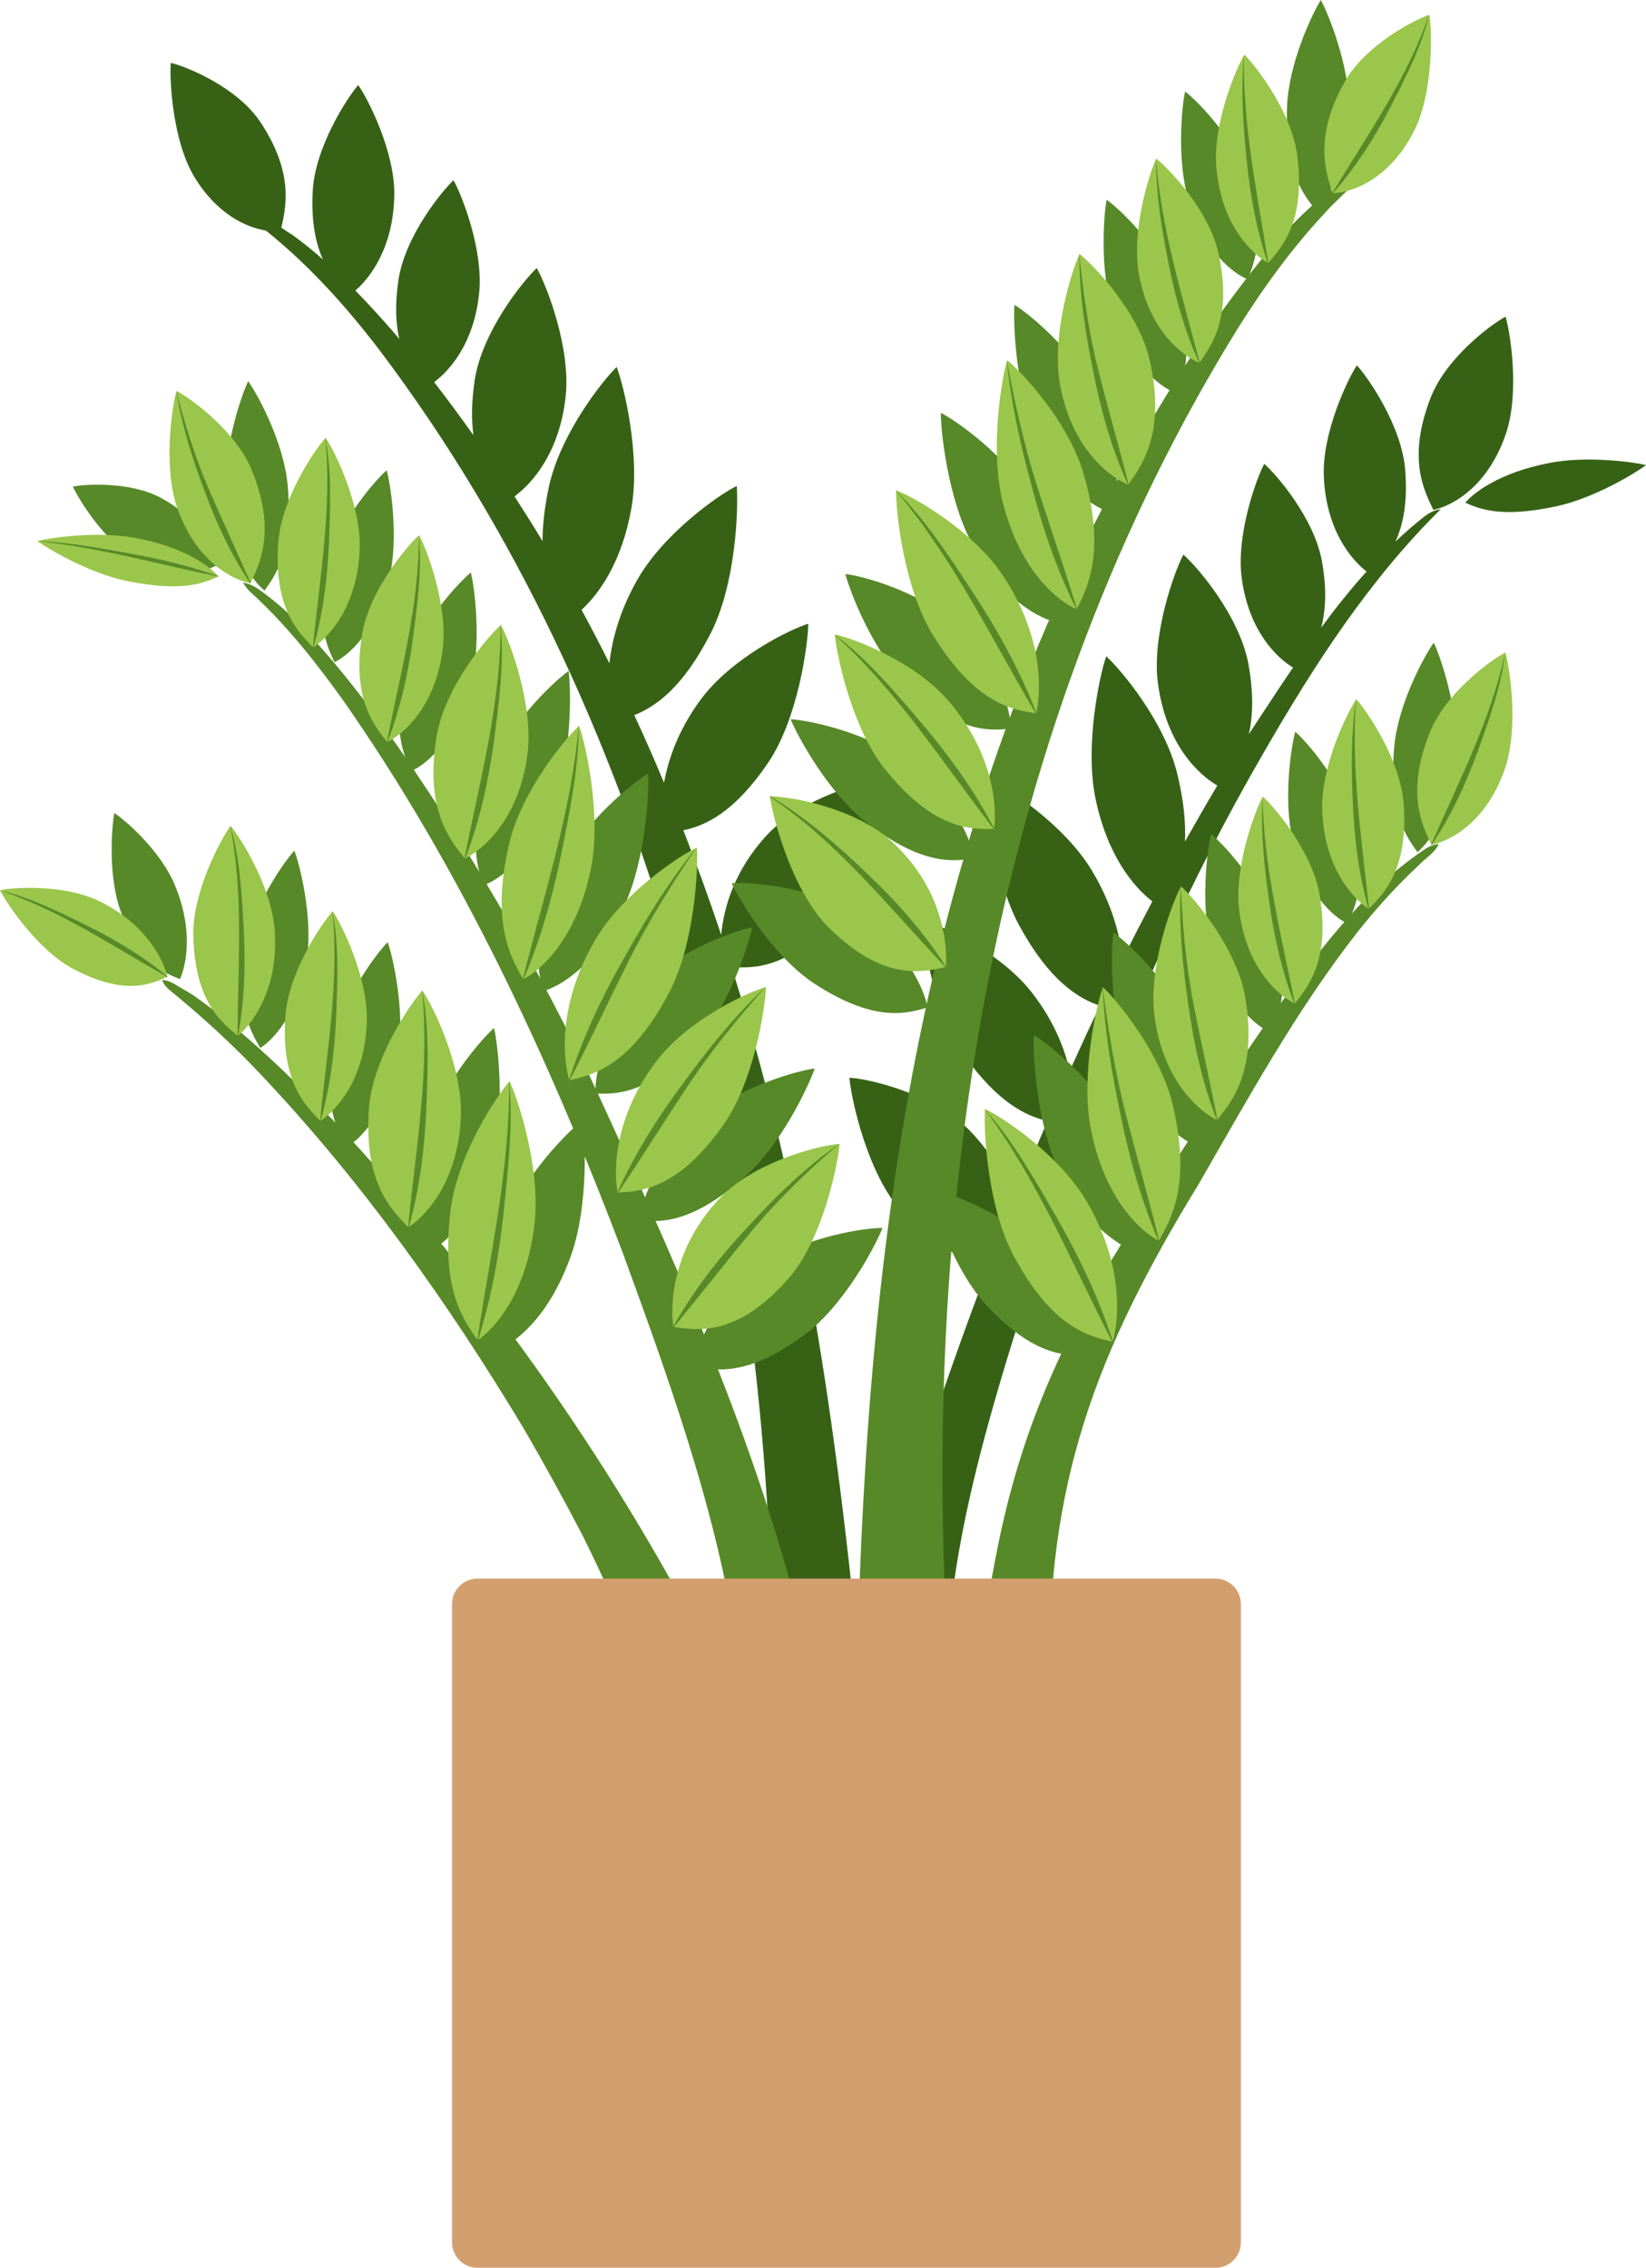 <?xml version="1.0" encoding="UTF-8"?> <svg xmlns="http://www.w3.org/2000/svg" width="217" height="299" viewBox="0 0 217 299" fill="none"> <path d="M188.974 67.225C188.974 67.225 188.96 67.197 188.953 67.183C188.953 67.183 188.946 67.197 188.939 67.204C188.939 67.197 188.939 67.19 188.946 67.183C187.677 64.56 185.54 60.347 188.602 52.45C190.648 47.189 196.499 42.829 198.439 41.774C198.439 41.76 198.439 41.753 198.446 41.739C198.446 41.753 198.446 41.76 198.446 41.774C198.46 41.774 198.474 41.753 198.488 41.746C199.105 43.764 200.373 51.788 198.531 57.19C196.043 64.489 191.09 66.803 188.967 67.225H188.974Z" fill="#376216"></path> <path d="M111.979 142.137C111.979 142.137 112 142.151 112.007 142.158C112.007 142.137 112.007 142.116 112 142.094C114.298 142.186 122.979 144.127 127.737 148.951C130.974 152.229 132.676 155.752 133.517 158.825C135.003 155.119 136.53 151.441 138.099 147.791C135.248 147.165 131.569 145.337 127.288 139.387C123.232 133.754 121.662 124.274 121.508 121.355C121.494 121.341 121.487 121.334 121.48 121.32C121.487 121.327 121.501 121.341 121.508 121.348C121.508 121.327 121.508 121.306 121.508 121.285C123.666 121.826 131.744 125.35 136.018 130.842C138.891 134.527 140.342 138.149 141.014 141.201C142.317 138.318 143.642 135.449 145.001 132.6C142.107 131.616 138.352 129.309 134.386 122.058C130.897 115.687 130.287 105.841 130.434 102.859C130.427 102.845 130.413 102.831 130.406 102.817C130.413 102.824 130.427 102.838 130.434 102.852C130.434 102.831 130.434 102.803 130.434 102.789C132.543 103.696 140.278 108.612 144.006 114.871C146.591 119.217 147.656 123.24 147.986 126.489C149.268 123.922 150.578 121.376 151.916 118.845C149.464 116.946 145.975 112.818 144.412 105.229C142.99 98.295 144.966 89.04 145.807 86.621C145.807 86.593 145.807 86.558 145.8 86.529C145.8 86.558 145.807 86.586 145.814 86.614C145.821 86.586 145.835 86.551 145.842 86.529C147.747 88.26 153.542 95.116 155.216 102.065C156.092 105.686 156.33 108.584 156.218 110.961C157.613 108.478 159.028 106.01 160.485 103.57C158.061 102.17 153.745 98.204 152.659 90.13C151.797 83.731 154.831 75.355 155.973 73.196C155.973 73.168 155.973 73.139 155.973 73.118C155.973 73.139 155.973 73.168 155.973 73.189C155.987 73.168 156.001 73.139 156.008 73.118C157.893 74.778 163.477 81.276 164.612 87.69C165.292 91.53 165.166 94.469 164.647 96.79C166.56 93.879 168.487 90.925 170.463 88.013C168.291 86.698 164.64 83.196 163.701 76.22C162.938 70.551 165.621 63.139 166.637 61.226C166.637 61.205 166.637 61.177 166.637 61.156C166.637 61.177 166.637 61.198 166.637 61.219C166.644 61.198 166.658 61.17 166.672 61.156C168.34 62.626 173.286 68.378 174.288 74.061C174.954 77.823 174.751 80.622 174.169 82.767C176.068 80.179 178.058 77.689 180.16 75.348C178.128 73.779 174.807 69.855 174.526 62.78C174.295 57.056 177.665 50.009 178.85 48.23C178.85 48.209 178.85 48.181 178.85 48.159C178.85 48.181 178.85 48.202 178.85 48.223C178.864 48.209 178.878 48.181 178.885 48.166C180.405 49.833 184.784 56.156 185.254 61.929C185.604 66.297 184.952 69.264 183.971 71.402C185.183 70.263 186.424 69.166 187.727 68.146C188.371 67.64 189.1 67.246 189.941 67.141C180.601 76.332 173.244 87.662 166.497 99.413C152.918 122.86 142.675 148.628 134.092 174.874C130.105 187.687 126.188 201.366 125.095 214.749L116.155 213.448C117.409 205.937 119.287 199.045 121.382 192.23C124.247 183.503 127.302 174.838 130.581 166.287C127.562 166.223 123.645 165.049 118.929 159.831C114.389 154.802 112.287 145.203 111.986 142.179C111.979 142.172 111.965 142.165 111.958 142.151L111.979 142.137Z" fill="#376216"></path> <path d="M204.325 61.022C209.244 60.087 215.332 60.91 216.923 61.303C216.951 61.303 216.979 61.303 217 61.296C216.979 61.296 216.951 61.303 216.93 61.31C216.951 61.31 216.979 61.325 217 61.325C215.585 62.386 210.183 65.671 205.208 66.747C197.809 68.343 194.992 67.063 193.22 66.297C193.206 66.297 193.199 66.297 193.185 66.304C193.192 66.304 193.206 66.304 193.213 66.29C193.199 66.29 193.185 66.275 193.178 66.275C194.166 65.08 197.571 62.309 204.325 61.029V61.022Z" fill="#376216"></path> <path d="M110.192 120.652C114.592 115.469 116.428 105.792 116.645 102.761C116.652 102.754 116.666 102.74 116.673 102.733C116.666 102.733 116.652 102.747 116.645 102.754C116.645 102.733 116.645 102.712 116.645 102.691C114.347 102.867 105.729 105.117 101.097 110.11C96.851 114.696 95.408 119.632 95.079 123.254C93.53 118.606 91.863 114.013 90.09 109.47C93.005 108.873 96.858 107.086 101.279 100.539C105.175 94.765 106.485 85.229 106.562 82.31C106.569 82.296 106.583 82.289 106.59 82.275C106.583 82.282 106.569 82.296 106.562 82.303C106.562 82.282 106.562 82.261 106.562 82.24C104.418 82.852 96.445 86.671 92.318 92.311C89.438 96.249 88.1 100.061 87.547 103.204C86.292 100.201 84.982 97.227 83.623 94.287C86.454 93.155 90.041 90.658 93.705 83.471C97.019 76.98 97.356 67.113 97.132 64.145C97.139 64.131 97.153 64.117 97.16 64.103C97.153 64.117 97.139 64.124 97.132 64.138C97.132 64.117 97.132 64.089 97.132 64.075C95.051 65.052 87.448 70.249 83.903 76.642C81.668 80.657 80.68 84.364 80.337 87.451C79.153 85.074 77.927 82.725 76.672 80.404C79.013 78.245 81.99 74.082 83.238 67.021C84.471 60.038 82.243 50.86 81.332 48.476C81.332 48.448 81.332 48.413 81.332 48.385C81.332 48.413 81.332 48.441 81.325 48.469C81.318 48.441 81.304 48.406 81.297 48.385C79.44 50.185 73.835 57.246 72.349 64.25C71.761 67.014 71.53 69.342 71.523 71.346C70.325 69.356 69.091 67.394 67.837 65.446C70.268 63.639 73.793 59.567 74.578 52.224C75.264 45.797 72.006 37.533 70.801 35.416C70.801 35.388 70.801 35.36 70.801 35.339C70.801 35.36 70.801 35.388 70.801 35.41C70.787 35.388 70.773 35.36 70.766 35.339C68.93 37.069 63.521 43.757 62.568 50.213C62.148 53.069 62.148 55.417 62.414 57.38C60.733 55.01 59.009 52.675 57.236 50.382C59.387 48.772 62.477 45.192 63.164 38.715C63.773 33.025 60.887 25.712 59.822 23.834C59.822 23.813 59.822 23.785 59.822 23.763C59.822 23.785 59.822 23.806 59.822 23.827C59.808 23.806 59.801 23.785 59.787 23.763C58.161 25.29 53.376 31.218 52.528 36.936C52.044 40.192 52.184 42.709 52.64 44.707C52.472 44.51 52.318 44.299 52.15 44.102C50.44 42.119 48.674 40.178 46.852 38.307C48.849 36.584 51.897 32.547 51.981 25.669C52.051 19.938 48.499 13.018 47.266 11.28C47.266 11.259 47.266 11.231 47.259 11.21C47.259 11.231 47.259 11.252 47.259 11.274C47.245 11.259 47.231 11.231 47.217 11.217C45.739 12.94 41.535 19.417 41.226 25.198C41.009 29.298 41.64 32.132 42.572 34.207C41.296 33.082 39.986 32.013 38.62 31.021C38.101 30.712 37.59 30.36 37.085 30.008C37.786 27.09 38.648 22.561 34.304 16.063C31.249 11.492 24.67 8.812 22.561 8.299C22.561 8.292 22.554 8.278 22.547 8.271C22.547 8.278 22.554 8.292 22.561 8.299C22.547 8.299 22.533 8.292 22.519 8.285C22.33 10.408 22.729 18.552 25.616 23.313C28.628 28.285 32.468 29.966 35.053 30.402C35.152 30.48 35.257 30.557 35.355 30.641C40.834 35.086 45.682 40.452 50.097 46.247C85.536 93.267 101.048 155.801 101.847 217.084L113.008 216.205C111.194 198.3 108.924 180.43 105.42 162.82C103.087 150.864 100.088 139.029 96.438 127.474C99.654 127.762 104.362 127.523 110.192 120.652V120.652Z" fill="#376216"></path> <path d="M164.304 23.145C166.966 30.873 165.397 34.537 164.493 36.823C162.826 36.183 158.881 33.461 156.702 26.394C155.09 21.168 155.819 13.861 156.239 12.061C157.76 13.229 162.524 17.997 164.297 23.151L164.304 23.145Z" fill="#578928"></path> <path d="M156.239 12.054C157.276 18.215 160.485 28.025 164.493 36.816Z" fill="#578928"></path> <path d="M169.67 14.136C169.39 22.814 171.955 25.803 173.482 27.702C174.89 26.408 177.854 22.16 177.868 14.326C177.875 8.531 175.052 1.618 174.127 0.007C173.02 1.765 169.867 8.355 169.677 14.143L169.67 14.136Z" fill="#578928"></path> <path d="M174.12 0C174.933 6.491 174.737 17.441 173.482 27.702Z" fill="#578928"></path> <path d="M154.656 37.61C157.654 45.593 156.106 49.481 155.223 51.908C153.45 51.303 149.239 48.609 146.766 41.303C144.937 35.901 145.505 28.229 145.897 26.33C147.523 27.491 152.652 32.287 154.656 37.61Z" fill="#578928"></path> <path d="M145.905 26.33C147.152 32.737 150.788 42.871 155.23 51.901Z" fill="#578928"></path> <path d="M144.314 51.88C148.406 60.432 147.222 64.862 146.563 67.612C144.622 67.099 139.858 64.496 136.397 56.648C133.839 50.839 133.559 42.322 133.748 40.192C135.605 41.331 141.582 46.176 144.307 51.88H144.314Z" fill="#578928"></path> <path d="M133.748 40.192C135.808 47.154 140.818 58.026 146.563 67.612Z" fill="#578928"></path> <path d="M135.927 65.776C140.839 74.384 139.942 79.131 139.465 82.078C137.405 81.712 132.242 79.391 128.045 71.459C124.941 65.593 124.002 56.683 124.037 54.433C126.062 55.466 132.648 60.031 135.927 65.776V65.776Z" fill="#578928"></path> <path d="M124.03 54.44C126.707 61.564 132.753 72.528 139.458 82.085Z" fill="#578928"></path> <path d="M119.679 90.383C126.461 96.854 130.665 96.305 133.265 96.066C133.216 93.682 131.884 87.563 125.592 81.972C120.94 77.837 113.387 75.868 111.446 75.685C112.077 78.091 115.153 86.066 119.679 90.383V90.383Z" fill="#578928"></path> <path d="M111.453 75.685C117.24 79.455 125.908 87.451 133.271 96.059Z" fill="#578928"></path> <path d="M114.242 108.451C121.774 114.281 125.866 113.535 128.402 113.17C128.045 110.891 125.957 105.11 119.021 100.096C113.892 96.39 106.171 94.899 104.23 94.828C105.162 97.1 109.218 104.569 114.242 108.458V108.451Z" fill="#578928"></path> <path d="M104.23 94.828C110.438 98.127 120.023 105.321 128.402 113.17Z" fill="#578928"></path> <path d="M107.418 129.724C115.468 134.949 119.672 133.578 122.292 132.825C121.83 130.42 119.413 124.499 112.021 120.068C106.549 116.798 98.491 116.271 96.466 116.46C97.531 118.774 102.051 126.236 107.418 129.724V129.724Z" fill="#578928"></path> <path d="M96.466 116.461C103.038 119.147 113.275 125.547 122.292 132.819Z" fill="#578928"></path> <path d="M124.948 217.597C121.382 157.292 131.065 95.166 163.232 43.223C166.679 37.751 170.484 32.505 174.919 27.814C175.956 26.485 182.044 21.485 177.665 23.51C170.694 28.046 165.586 34.903 160.73 41.535C145.568 63.231 134.407 87.557 127.099 112.994C119.041 140.576 115.37 169.269 113.815 197.906C113.45 204.516 113.233 211.127 112.995 217.745L124.941 217.59L124.948 217.597Z" fill="#578928"></path> <path d="M171.03 20.57C172.123 29.171 169.026 32.554 167.19 34.685C165.25 33.623 161.025 29.86 160.359 22.061C159.869 16.294 162.979 8.959 164.051 7.208C165.649 8.784 170.308 14.839 171.037 20.57H171.03Z" fill="#9AC64B"></path> <path d="M164.009 7.201C163.589 11.822 163.862 16.477 164.353 21.084C164.808 25.697 165.642 30.296 167.148 34.692L167.218 34.671C165.74 25.599 163.799 16.301 164.002 7.201H164.009Z" fill="#578928"></path> <path d="M177.266 10.809C173.167 18.123 174.772 22.666 175.676 25.479C177.827 25.43 183.032 24.002 186.452 17.216C188.981 12.194 188.792 4.044 188.449 1.941C186.431 2.623 179.999 5.935 177.266 10.809V10.809Z" fill="#9AC64B"></path> <path d="M188.407 1.934C185.548 10.324 180.195 17.926 175.634 25.458L175.697 25.5C178.689 22.131 181.12 18.32 183.201 14.332C185.226 10.401 187.433 6.125 188.407 1.927V1.934Z" fill="#578928"></path> <path d="M160.625 33.342C162.51 41.76 159.749 45.501 158.124 47.843C156.092 47.02 151.545 43.807 150.15 36.134C149.12 30.459 151.531 22.786 152.434 20.915C154.165 22.287 159.371 27.737 160.625 33.349V33.342Z" fill="#9AC64B"></path> <path d="M152.4 20.908C152.414 25.529 153.114 30.114 154.039 34.636C154.922 39.172 156.183 43.645 158.096 47.85L158.166 47.822C155.84 38.975 153.044 29.945 152.4 20.901V20.908Z" fill="#578928"></path> <path d="M151.58 47.533C153.71 57.035 150.592 61.268 148.756 63.913C146.465 62.984 141.322 59.348 139.746 50.684C138.583 44.277 141.301 35.606 142.324 33.489C144.279 35.036 150.157 41.19 151.58 47.533V47.533Z" fill="#9AC64B"></path> <path d="M142.282 33.489C142.296 38.708 143.088 43.891 144.132 48.996C145.127 54.116 146.556 59.166 148.714 63.927L148.798 63.899C147.509 58.856 146.08 53.891 144.805 48.849C143.536 43.856 142.766 38.462 142.289 33.496L142.282 33.489Z" fill="#578928"></path> <path d="M142.85 62.457C145.835 72.718 143.382 77.408 141.96 80.341C139.732 79.406 134.582 75.622 132.207 66.254C130.448 59.327 132.06 49.826 132.781 47.492C134.764 49.109 140.86 55.607 142.85 62.45V62.457Z" fill="#9AC64B"></path> <path d="M132.732 47.498C133.286 53.181 134.561 58.772 136.061 64.278C137.511 69.806 139.361 75.235 141.918 80.348L141.995 80.313C140.307 74.862 138.45 69.511 136.719 64.082C135.003 58.702 133.734 52.886 132.732 47.492V47.498Z" fill="#578928"></path> <path d="M122.951 83.653C128.647 92.95 133.58 93.576 136.6 94.062C137.272 91.354 137.644 84.061 132.228 75.903C128.227 69.869 120.274 65.418 118.13 64.644C118.109 67.549 119.153 77.451 122.951 83.653Z" fill="#9AC64B"></path> <path d="M118.095 64.679C125.62 73.554 130.672 84.117 136.558 94.09L136.642 94.047C134.554 88.604 131.744 83.47 128.577 78.59C125.431 73.793 122.096 68.582 118.102 64.679H118.095Z" fill="#578928"></path> <path d="M116.652 101.383C123.154 109.512 128.045 109.322 131.051 109.308C131.443 106.559 131.086 99.399 124.976 92.332C120.457 87.106 112.231 84.061 110.052 83.653C110.318 86.487 112.315 95.968 116.652 101.39V101.383Z" fill="#9AC64B"></path> <path d="M110.031 83.681C118.299 91.115 124.289 100.567 131.023 109.329L131.1 109.28C128.514 104.343 125.256 99.8 121.676 95.552C118.123 91.389 114.326 86.839 110.038 83.681H110.031Z" fill="#578928"></path> <path d="M109.246 122.276C116.435 129.443 121.543 128.177 124.689 127.509C124.969 124.527 124.254 117.037 117.528 110.912C112.553 106.376 103.802 104.955 101.497 104.997C101.91 107.93 104.447 117.501 109.239 122.284L109.246 122.276Z" fill="#9AC64B"></path> <path d="M101.476 105.032C110.493 111.081 117.255 119.71 124.654 127.537L124.724 127.481C121.788 122.895 118.165 118.802 114.214 115.082C112.259 113.197 110.248 111.376 108.146 109.66C106.037 107.958 103.851 106.341 101.518 104.962L101.469 105.04L101.476 105.032Z" fill="#578928"></path> <path d="M178.198 108.113C180.433 116.018 178.667 119.562 177.644 121.777C176.012 121.018 172.228 118.022 170.442 110.813C169.124 105.483 170.245 98.239 170.764 96.474C172.221 97.754 176.712 102.845 178.198 108.12V108.113Z" fill="#578928"></path> <path d="M170.764 96.467C171.457 102.691 174.127 112.712 177.644 121.77Z" fill="#578928"></path> <path d="M183.803 98.534C183.046 107.178 185.442 110.342 186.865 112.347C188.336 111.158 191.531 107.128 191.972 99.308C192.295 93.527 189.856 86.417 189.016 84.743C187.81 86.417 184.307 92.768 183.803 98.534Z" fill="#578928"></path> <path d="M189.016 84.743C189.471 91.277 188.672 102.191 186.865 112.347Z" fill="#578928"></path> <path d="M167.786 121.855C170.343 130.034 168.585 133.803 167.569 136.159C165.838 135.428 161.781 132.439 159.715 124.97C158.187 119.449 159.175 111.833 159.665 109.962C161.228 111.242 166.083 116.39 167.786 121.848V121.855Z" fill="#578928"></path> <path d="M159.665 109.977C160.562 116.461 163.631 126.834 167.569 136.166Z" fill="#578928"></path> <path d="M156.68 135.357C160.303 144.183 158.873 148.523 158.068 151.223C156.162 150.576 151.545 147.636 148.525 139.549C146.29 133.571 146.472 125.048 146.78 122.938C148.574 124.211 154.27 129.471 156.68 135.357V135.357Z" fill="#578928"></path> <path d="M146.773 122.938C148.448 130.034 152.855 141.244 158.061 151.223Z" fill="#578928"></path> <path d="M147.551 148.628C151.986 157.573 150.823 162.243 150.185 165.155C148.146 164.641 143.123 161.955 139.367 153.741C136.593 147.664 136.137 138.705 136.298 136.461C138.26 137.643 144.587 142.664 147.544 148.635L147.551 148.628Z" fill="#578928"></path> <path d="M136.299 136.461C138.576 143.761 144.013 155.14 150.186 165.155Z" fill="#578928"></path> <path d="M129.992 172.025C136.403 178.967 140.635 178.728 143.242 178.664C143.319 176.28 142.331 170.077 136.354 164.05C131.94 159.592 124.506 157.081 122.579 156.765C123.077 159.212 125.711 167.391 129.992 172.025V172.025Z" fill="#578928"></path> <path d="M122.579 156.765C128.15 160.942 136.361 169.543 143.242 178.664Z" fill="#578928"></path> <path d="M138.379 222.154C137.847 195.789 144.433 178.341 157.956 156.237C164.493 144.908 170.939 133.121 179.01 122.839C181.442 119.752 184.076 116.855 186.935 114.175C187.86 113.169 189.037 112.593 189.688 111.292C188.939 111.348 188.308 111.636 187.762 112.023C179.41 117.635 173.391 126.067 167.52 134.078C163.064 140.344 158.537 147.531 154.347 154.008C142.906 170.865 135.058 185.113 131.233 205.494C130.182 210.86 129.425 216.254 128.759 221.648L138.372 222.147L138.379 222.154Z" fill="#578928"></path> <path d="M185.057 106.024C185.673 114.682 182.401 117.839 180.446 119.836C178.569 118.634 174.554 114.583 174.316 106.749C174.14 100.961 177.651 93.858 178.814 92.191C180.32 93.879 184.643 100.258 185.05 106.031L185.057 106.024Z" fill="#9AC64B"></path> <path d="M178.779 92.177C178.106 96.769 178.12 101.446 178.365 106.081C178.561 110.722 179.15 115.364 180.411 119.836L180.488 119.822C179.514 110.673 178.078 101.27 178.786 92.177H178.779Z" fill="#578928"></path> <path d="M188.483 96.6C185.33 104.505 187.467 108.746 188.707 111.383C190.83 110.982 195.805 108.739 198.362 101.467C200.254 96.094 199.063 88.049 198.46 86.023C196.541 87.022 190.585 91.34 188.483 96.608V96.6Z" fill="#9AC64B"></path> <path d="M198.425 86.009C196.618 94.814 192.246 103.169 188.672 111.362L188.735 111.397C191.279 107.607 193.219 103.443 194.782 99.16C196.302 94.941 197.97 90.356 198.418 86.009H198.425Z" fill="#578928"></path> <path d="M173.98 118.022C175.402 126.552 172.445 130.097 170.694 132.319C168.711 131.356 164.346 127.818 163.372 120.061C162.65 114.323 165.481 106.833 166.483 105.032C168.136 106.523 173.027 112.332 173.98 118.029V118.022Z" fill="#9AC64B"></path> <path d="M166.441 105.026C166.202 109.653 166.651 114.288 167.323 118.866C167.954 123.451 168.97 128.001 170.652 132.326L170.722 132.305C168.886 123.318 166.588 114.119 166.441 105.026V105.026Z" fill="#578928"></path> <path d="M164.171 131.539C165.782 141.18 162.433 145.175 160.457 147.686C158.222 146.596 153.289 142.601 152.189 133.838C151.377 127.361 154.572 118.901 155.7 116.862C157.57 118.542 163.092 125.111 164.171 131.539V131.539Z" fill="#9AC64B"></path> <path d="M155.665 116.862C155.392 122.087 155.903 127.319 156.667 132.488C157.381 137.671 158.531 142.812 160.422 147.693L160.506 147.672C159.504 142.545 158.348 137.495 157.346 132.376C156.351 127.305 155.882 121.862 155.672 116.862H155.665Z" fill="#578928"></path> <path d="M154.641 145.808C157.059 156.259 154.361 160.766 152.778 163.594C150.606 162.504 145.673 158.354 143.809 148.839C142.436 141.806 144.559 132.432 145.407 130.16C147.291 131.919 153.03 138.839 154.641 145.808Z" fill="#9AC64B"></path> <path d="M145.365 130.16C145.61 135.892 146.577 141.56 147.768 147.165C148.91 152.784 150.466 158.333 152.736 163.608L152.82 163.58C151.433 158.024 149.877 152.545 148.448 147.011C147.025 141.518 146.08 135.625 145.372 130.16H145.365Z" fill="#578928"></path> <path d="M133.622 165.542C138.8 175.233 143.691 176.203 146.675 176.906C147.495 174.255 148.266 167.004 143.305 158.474C139.641 152.165 131.948 147.158 129.853 146.223C129.67 149.12 130.168 159.079 133.622 165.535V165.542Z" fill="#9AC64B"></path> <path d="M129.817 146.251C136.838 155.64 141.301 166.554 146.633 176.92L146.717 176.885C144.924 171.287 142.401 165.963 139.508 160.872C136.628 155.865 133.587 150.428 129.817 146.251V146.251Z" fill="#578928"></path> <path d="M43.538 73.639C41.303 81.543 43.069 85.088 44.092 87.303C45.724 86.544 49.508 83.548 51.294 76.339C52.612 71.009 51.491 63.765 50.972 62C49.515 63.28 45.024 68.371 43.538 73.646V73.639Z" fill="#578928"></path> <path d="M50.972 61.993C50.279 68.217 47.609 78.238 44.092 87.296Z" fill="#578928"></path> <path d="M37.933 64.053C38.69 72.697 36.294 75.861 34.871 77.866C33.4 76.677 30.205 72.647 29.764 64.827C29.441 59.046 31.88 51.936 32.72 50.263C33.925 51.936 37.429 58.287 37.933 64.053Z" fill="#578928"></path> <path d="M32.721 50.269C32.265 56.803 33.064 67.717 34.872 77.872Z" fill="#578928"></path> <path d="M53.95 87.381C51.393 95.56 53.152 99.329 54.168 101.685C55.898 100.954 59.955 97.965 62.022 90.496C63.549 84.976 62.562 77.359 62.071 75.489C60.508 76.769 55.653 81.916 53.95 87.374V87.381Z" fill="#578928"></path> <path d="M62.071 75.495C61.174 81.98 58.105 92.353 54.167 101.685Z" fill="#578928"></path> <path d="M65.063 100.883C61.44 109.709 62.87 114.048 63.675 116.749C65.581 116.102 70.198 113.162 73.218 105.075C75.453 99.097 75.271 90.573 74.963 88.464C73.169 89.737 67.473 94.997 65.063 100.883Z" fill="#578928"></path> <path d="M74.963 88.464C73.288 95.56 68.881 106.77 63.675 116.749Z" fill="#578928"></path> <path d="M74.192 114.154C69.757 123.1 70.92 127.769 71.558 130.681C73.597 130.167 78.62 127.481 82.376 119.267C85.15 113.191 85.606 104.231 85.445 101.988C83.483 103.169 77.156 108.19 74.199 114.161L74.192 114.154Z" fill="#578928"></path> <path d="M85.438 101.988C83.16 109.287 77.723 120.666 71.55 130.681Z" fill="#578928"></path> <path d="M91.744 137.545C85.333 144.486 81.101 144.247 78.494 144.183C78.417 141.799 79.405 135.596 85.382 129.57C89.796 125.111 97.23 122.6 99.157 122.284C98.659 124.731 96.025 132.91 91.744 137.545V137.545Z" fill="#578928"></path> <path d="M99.157 122.291C93.587 126.468 85.375 135.069 78.494 144.19Z" fill="#578928"></path> <path d="M98.162 155.189C90.966 161.547 86.839 161.097 84.288 160.914C84.52 158.614 86.292 152.693 92.935 147.193C97.846 143.128 105.469 141.089 107.41 140.878C106.604 143.213 102.961 150.956 98.162 155.196V155.189Z" fill="#578928"></path> <path d="M107.41 140.878C101.399 144.619 92.22 152.482 84.288 160.914Z" fill="#578928"></path> <path d="M106.135 175.929C98.386 181.717 94.112 180.655 91.463 180.085C91.793 177.652 93.881 171.568 101.02 166.617C106.296 162.961 114.319 161.856 116.344 161.906C115.412 164.29 111.306 172.061 106.135 175.922V175.929Z" fill="#578928"></path> <path d="M116.337 161.913C109.926 165.063 100.061 172.187 91.457 180.092Z" fill="#578928"></path> <path d="M17.67 73.547C23.57 76.888 26.632 75.411 28.538 74.567C28.187 72.725 26.394 68.301 20.977 65.523C16.97 63.47 11.084 63.821 9.613 64.166C10.398 65.882 13.74 71.318 17.67 73.54V73.547Z" fill="#578928"></path> <path d="M9.606 64.173C14.412 65.657 21.916 69.715 28.53 74.574Z" fill="#578928"></path> <path d="M107.487 222.344C101.84 194.868 90.419 169.402 78.802 144.148C72.994 131.63 66.254 119.555 58.82 107.951C53.2 99.28 47.343 90.686 40.259 83.119C38.48 81.227 36.546 79.441 34.43 77.936C33.743 77.401 32.966 76.972 32.041 76.818C32.51 77.654 33.148 78.182 33.771 78.759C38.094 82.817 41.773 87.507 45.227 92.325C60.873 114.688 72.412 139.654 82.082 165.12C88.948 183.939 96.032 203.546 97.93 223.498L107.487 222.337V222.344Z" fill="#578928"></path> <path d="M36.679 71.55C36.062 80.207 39.334 83.365 41.289 85.362C43.167 84.16 47.182 80.109 47.42 72.275C47.595 66.487 44.085 59.384 42.922 57.717C41.415 59.405 37.092 65.784 36.686 71.557L36.679 71.55Z" fill="#9AC64B"></path> <path d="M42.88 57.717C43.805 66.965 42.144 76.164 41.247 85.355L41.324 85.369C42.586 80.89 43.167 76.248 43.37 71.614C43.545 67.042 43.763 62.084 42.88 57.724V57.717Z" fill="#578928"></path> <path d="M33.253 62.119C36.406 70.024 34.269 74.265 33.029 76.902C30.906 76.501 25.931 74.258 23.374 66.986C21.482 61.613 22.673 53.568 23.276 51.542C25.196 52.541 31.151 56.859 33.253 62.126V62.119Z" fill="#9AC64B"></path> <path d="M23.234 51.542C23.949 56.043 25.343 60.417 26.947 64.679C28.51 68.962 30.451 73.125 32.994 76.916L33.057 76.881C31.439 73.196 29.084 68.097 27.508 64.454C25.721 60.319 24.32 55.769 23.234 51.542V51.542Z" fill="#578928"></path> <path d="M47.756 83.548C46.334 92.079 49.291 95.623 51.042 97.845C53.025 96.882 57.39 93.344 58.364 85.587C59.086 79.849 56.255 72.359 55.253 70.559C53.6 72.049 48.709 77.859 47.756 83.555V83.548Z" fill="#9AC64B"></path> <path d="M55.218 70.552C55.274 79.82 52.766 88.794 51.007 97.831L51.077 97.852C52.752 93.527 53.775 88.977 54.405 84.392C55.001 79.877 55.681 74.968 55.211 70.558L55.218 70.552Z" fill="#578928"></path> <path d="M57.566 97.065C55.954 106.706 59.303 110.701 61.279 113.212C63.514 112.121 68.447 108.127 69.547 99.364C70.36 92.887 67.165 84.427 66.037 82.388C64.166 84.068 58.645 90.637 57.566 97.065V97.065Z" fill="#9AC64B"></path> <path d="M65.987 82.388C66.043 92.859 63.22 102.993 61.237 113.191L61.321 113.212C63.213 108.324 64.362 103.19 65.077 98.007C65.756 92.901 66.52 87.367 65.987 82.381V82.388Z" fill="#578928"></path> <path d="M67.102 111.334C64.684 121.784 67.382 126.292 68.966 129.119C71.138 128.029 76.07 123.88 77.934 114.365C79.307 107.332 77.184 97.958 76.336 95.686C74.452 97.444 68.713 104.364 67.102 111.334V111.334Z" fill="#9AC64B"></path> <path d="M76.287 95.679C75.32 107.114 71.677 118.029 68.924 129.105L69.008 129.134C71.278 123.859 72.826 118.31 73.975 112.691C75.075 107.142 76.323 101.193 76.294 95.679H76.287Z" fill="#578928"></path> <path d="M88.115 131.067C82.937 140.758 78.046 141.729 75.061 142.432C74.242 139.781 73.471 132.53 78.431 124C82.096 117.691 89.789 112.684 91.884 111.749C92.066 114.646 91.569 124.604 88.115 131.06V131.067Z" fill="#9AC64B"></path> <path d="M91.849 111.721C88.142 116.257 85.073 121.285 82.229 126.398C79.335 131.497 76.812 136.82 75.019 142.411L75.103 142.446C77.772 137.235 80.246 131.968 82.859 126.735C85.452 121.552 88.682 116.369 91.849 111.721V111.721Z" fill="#578928"></path> <path d="M95.366 148.312C89.326 156.891 84.429 157.046 81.43 157.25C80.891 154.535 80.856 147.362 86.566 139.872C90.791 134.331 98.834 130.702 100.985 130.139C100.873 132.987 99.402 142.587 95.366 148.312Z" fill="#9AC64B"></path> <path d="M100.95 130.104C96.858 133.923 93.348 138.325 90.041 142.847C86.699 147.341 83.693 152.109 81.388 157.229L81.465 157.271C84.59 152.63 87.533 147.911 90.623 143.255C93.684 138.635 97.37 134.113 100.95 130.104Z" fill="#578928"></path> <path d="M103.9 168.629C97.117 176.302 91.947 175.394 88.773 174.951C88.331 171.991 88.632 164.473 95.008 157.869C99.724 152.988 108.384 150.942 110.682 150.822C110.43 153.776 108.419 163.509 103.9 168.629Z" fill="#9AC64B"></path> <path d="M110.662 150.787C106.163 153.903 102.24 157.778 98.547 161.8C94.813 165.795 91.415 170.141 88.738 174.93L88.815 174.986C92.304 170.781 95.618 166.498 99.108 162.3C102.583 158.122 106.654 154.198 110.662 150.794V150.787Z" fill="#578928"></path> <path d="M16.78 76.614C24.256 78.133 27.045 76.782 28.804 75.995C27.802 74.813 24.376 72.078 17.607 70.882C12.604 69.996 6.397 70.931 4.932 71.339C6.362 72.387 11.792 75.601 16.773 76.614H16.78Z" fill="#9AC64B"></path> <path d="M4.94 71.367C12.899 72.127 20.985 74.427 28.804 76.023L28.818 75.974C24.978 74.617 21.013 73.674 17.012 72.957C13.053 72.261 8.87 71.452 4.94 71.367V71.367Z" fill="#578928"></path> <path d="M32.497 124.647C31.018 132.784 33.099 136.089 34.325 138.163C35.874 137.207 39.363 133.761 40.463 126.377C41.276 120.912 39.482 113.852 38.803 112.157C37.478 113.605 33.485 119.218 32.497 124.647V124.647Z" fill="#578928"></path> <path d="M38.803 112.157C38.698 118.43 36.981 128.719 34.333 138.163Z" fill="#578928"></path> <path d="M44.142 137.031C42.362 145.477 44.464 149.008 45.697 151.23C47.35 150.295 51.106 146.828 52.465 139.148C53.467 133.473 51.779 126.018 51.106 124.225C49.67 125.687 45.326 131.405 44.142 137.038V137.031Z" fill="#578928"></path> <path d="M51.099 124.225C50.812 130.779 48.731 141.469 45.69 151.237Z" fill="#578928"></path> <path d="M56.445 149.099C53.671 158.319 55.499 162.454 56.55 165.042C58.386 164.163 62.702 160.675 64.951 152.264C66.612 146.047 65.638 137.594 65.126 135.533C63.466 137.017 58.295 142.953 56.445 149.099Z" fill="#578928"></path> <path d="M65.126 135.533C64.124 142.798 60.789 154.479 56.55 165.042Z" fill="#578928"></path> <path d="M66.766 161.174C63.192 170.612 64.783 175.113 65.687 177.926C67.663 177.167 72.406 173.882 75.377 165.246C77.57 158.868 77.177 149.901 76.806 147.693C74.971 149.106 69.141 154.88 66.759 161.174H66.766Z" fill="#578928"></path> <path d="M76.813 147.693C75.23 155.232 70.892 167.208 65.694 177.926Z" fill="#578928"></path> <path d="M15.975 120.308C18.616 127.207 21.791 128.325 23.724 129.084C24.488 127.418 25.602 122.706 23.01 116.594C21.09 112.072 16.389 108.015 15.071 107.199C14.707 109.091 14.216 115.708 15.975 120.308V120.308Z" fill="#578928"></path> <path d="M15.065 107.199C17.909 111.875 21.378 120.497 23.718 129.091Z" fill="#578928"></path> <path d="M94.834 220.361C81.416 193.82 64.334 169.438 44.036 147.826C38.396 142.046 32.125 135.906 25.539 131.257C24.761 130.758 23.886 130.28 23.15 129.83C22.624 129.506 22.071 129.225 21.363 129.218C21.651 129.907 22.092 130.322 22.561 130.702C26.758 134.141 30.78 137.826 34.493 141.785C47.764 155.83 59.087 171.787 69.036 188.327C71.705 192.92 74.431 197.871 76.876 202.583C80.323 209.545 83.462 216.683 85.929 224.053L94.827 220.368L94.834 220.361Z" fill="#578928"></path> <path d="M25.49 123.409C25.686 132.094 29.238 134.83 31.361 136.574C33.12 135.146 36.728 130.624 36.231 122.811C35.866 117.03 31.712 110.406 30.394 108.886C29.056 110.743 25.357 117.614 25.483 123.409H25.49Z" fill="#9AC64B"></path> <path d="M30.36 108.894C32.146 118.022 31.347 127.333 31.319 136.567L31.396 136.574C32.23 131.996 32.377 127.319 32.146 122.678C31.894 118.113 31.649 113.155 30.36 108.886V108.894Z" fill="#578928"></path> <path d="M37.625 133.979C37.008 142.636 40.28 145.794 42.228 147.791C44.106 146.588 48.121 142.538 48.359 134.703C48.534 128.915 45.031 121.812 43.861 120.139C42.354 121.827 38.031 128.205 37.625 133.979Z" fill="#9AC64B"></path> <path d="M43.826 120.146C44.751 129.394 43.09 138.592 42.194 147.784L42.271 147.798C43.532 143.318 44.12 138.677 44.317 134.042C44.492 129.471 44.709 124.513 43.826 120.153V120.146Z" fill="#578928"></path> <path d="M48.639 146.216C47.938 155.998 51.638 159.557 53.838 161.814C55.961 160.457 60.487 155.879 60.761 147.031C60.964 140.491 56.998 132.474 55.681 130.589C53.978 132.495 49.102 139.696 48.632 146.216H48.639Z" fill="#9AC64B"></path> <path d="M55.646 130.596C56.69 141.047 54.812 151.434 53.803 161.807L53.887 161.821C55.309 156.765 55.975 151.525 56.199 146.279C56.395 141.117 56.641 135.519 55.646 130.589V130.596Z" fill="#578928"></path> <path d="M59.45 159.24C58.028 169.93 61.132 174.079 62.968 176.695C65.021 175.345 69.547 170.619 70.507 160.928C71.214 153.762 68.223 144.704 67.172 142.552C65.462 144.528 60.403 152.116 59.457 159.24H59.45Z" fill="#9AC64B"></path> <path d="M67.123 142.545C67.228 154.071 64.621 165.337 62.925 176.681L63.01 176.702C64.768 171.21 65.791 165.513 66.408 159.782C66.982 154.127 67.669 148.058 67.129 142.545H67.123Z" fill="#578928"></path> <path d="M9.613 127.72C16.493 131.384 19.941 129.724 22.078 128.782C21.601 126.742 19.373 121.848 13.06 118.803C8.394 116.552 1.682 116.981 0.007 117.375C0.974 119.274 5.017 125.273 9.606 127.72H9.613Z" fill="#9AC64B"></path> <path d="M0.007 117.41C7.917 120.019 14.847 124.759 22.064 128.81L22.099 128.754C18.876 126.102 15.288 123.936 11.554 122.08C7.875 120.272 3.896 118.275 -2.87718e-05 117.41H0.007Z" fill="#578928"></path> <path d="M62.954 208.131H160.233C162.09 208.131 163.596 209.642 163.596 211.507V295.624C163.596 297.489 162.09 299 160.233 299H62.954C61.096 299 59.59 297.489 59.59 295.624V211.507C59.59 209.642 61.096 208.131 62.954 208.131Z" fill="#D39F6F"></path> </svg> 